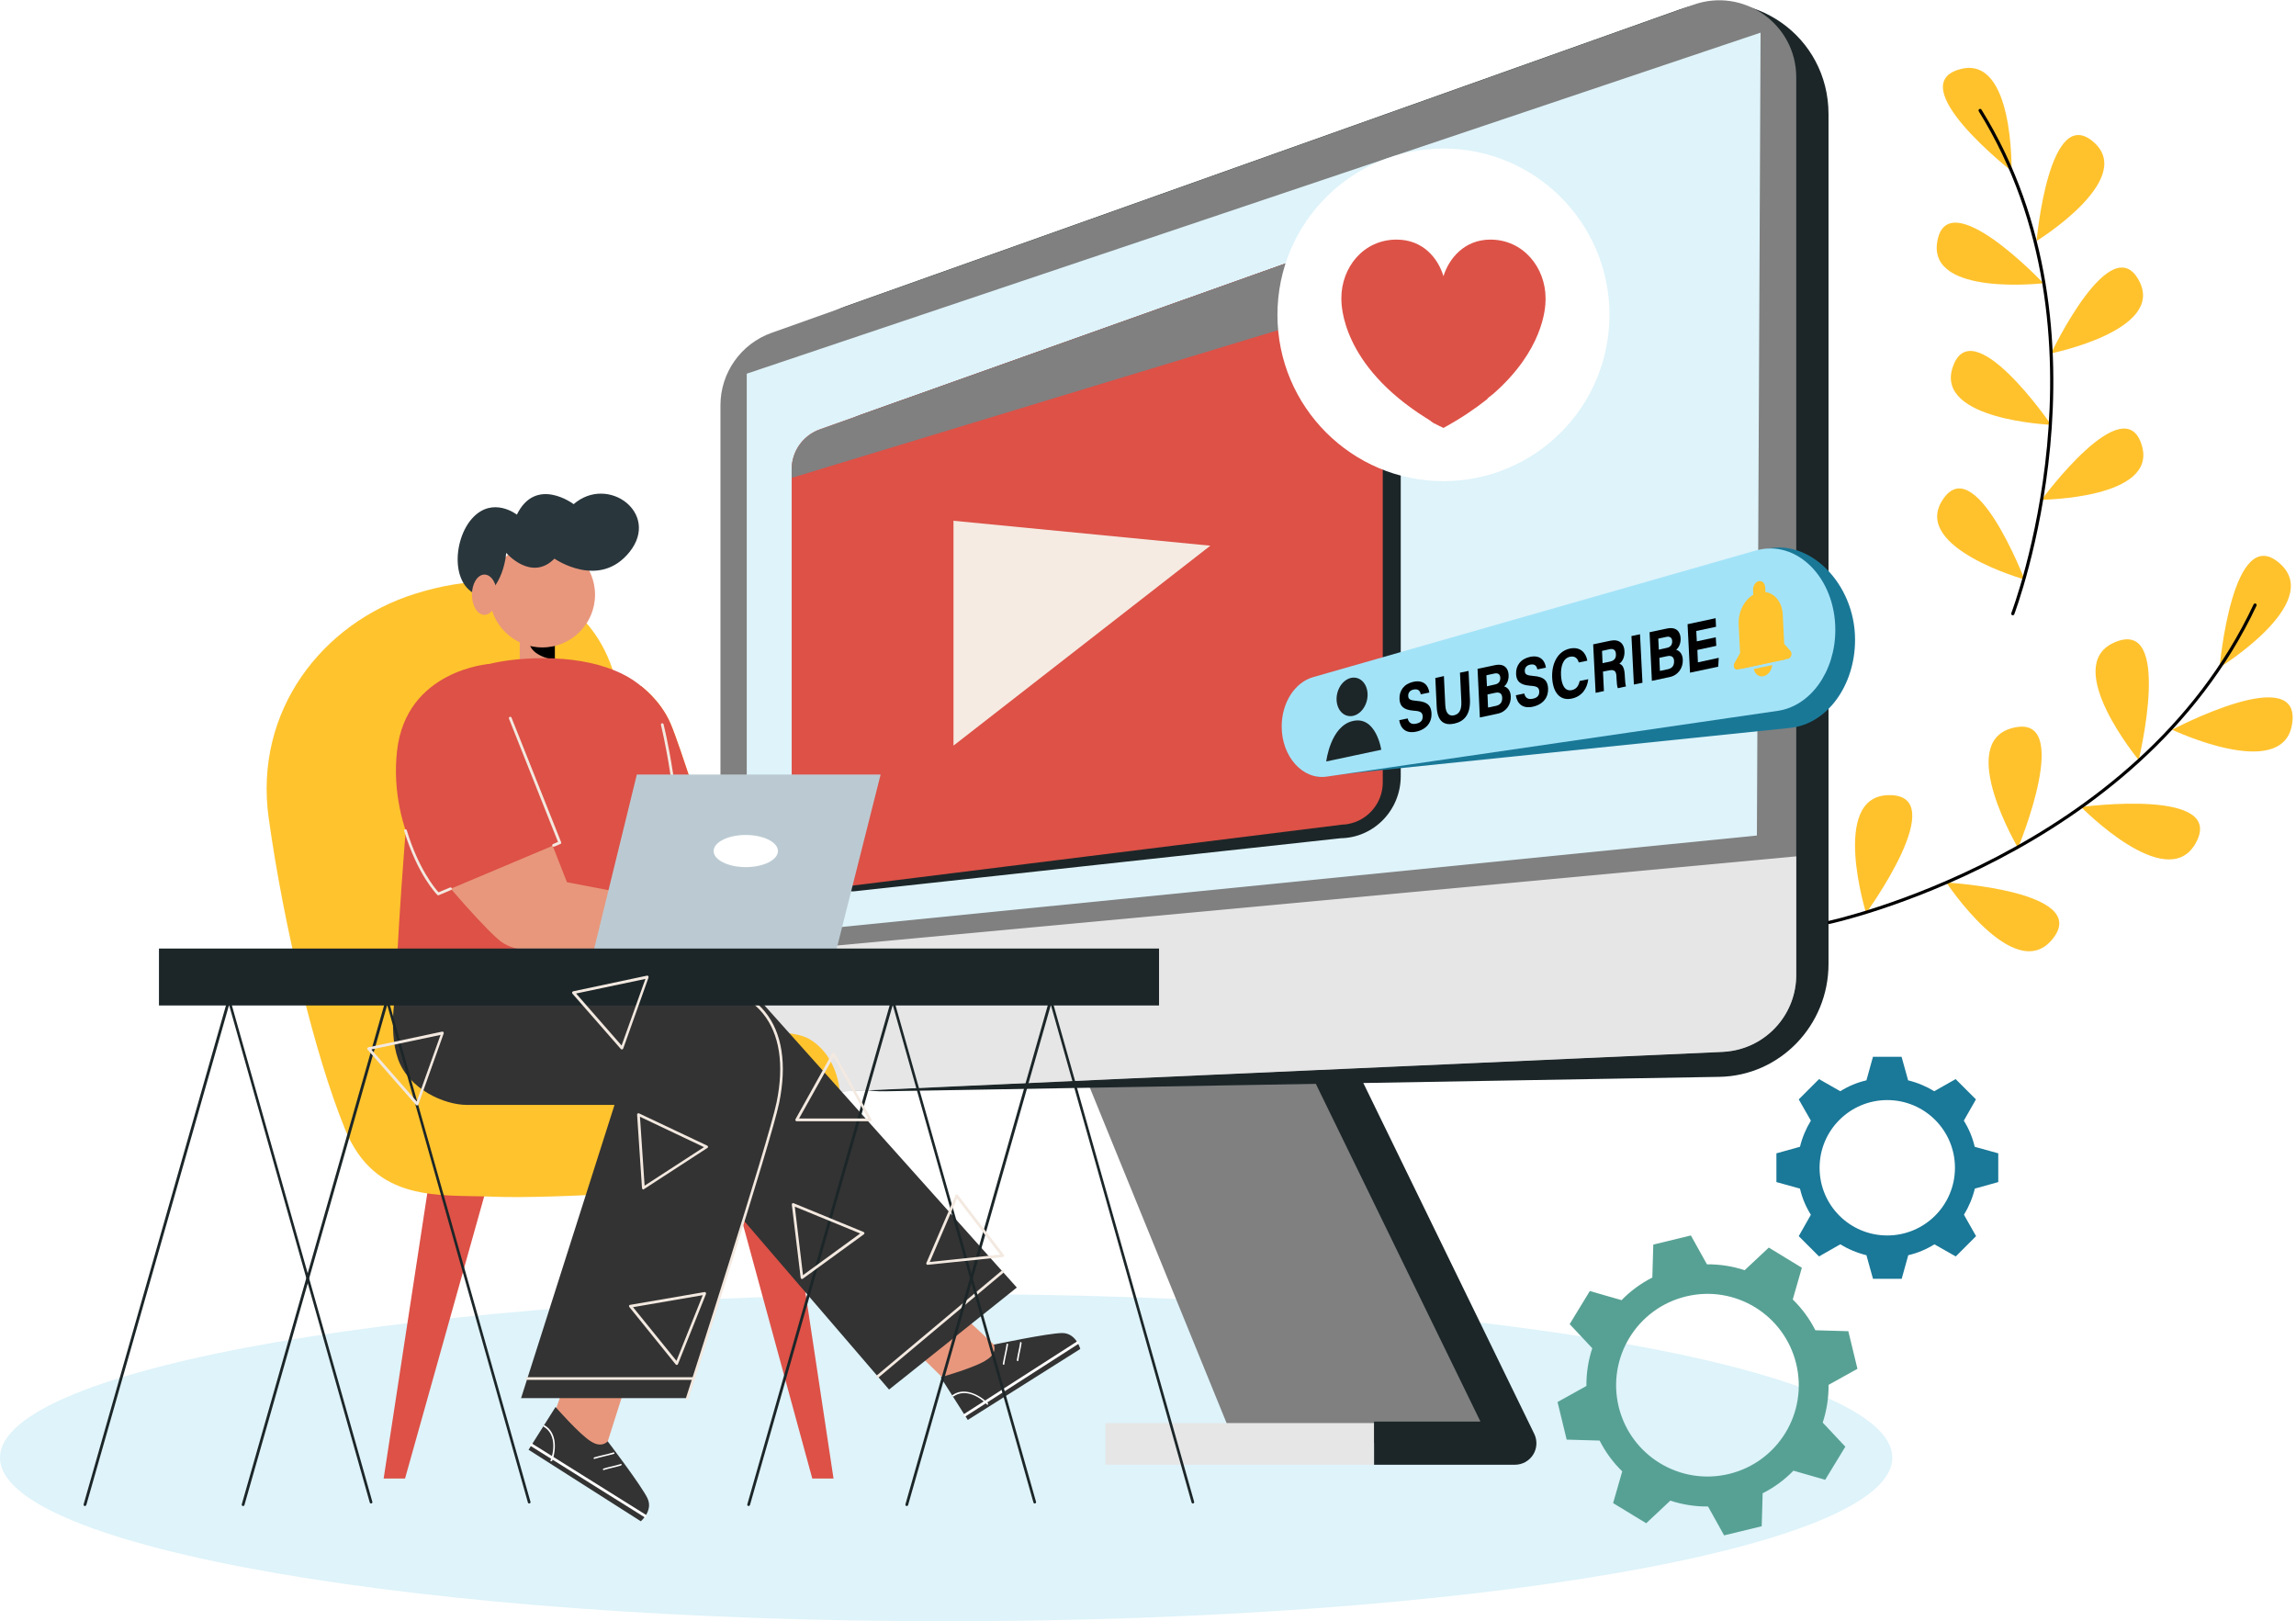 <svg width="541" height="382" viewBox="0 0 541 382" fill="none" xmlns="http://www.w3.org/2000/svg">
<path d="M222.937 382C346.062 382 445.874 364.744 445.874 343.458C445.874 322.173 346.062 304.917 222.937 304.917C99.812 304.917 0 322.173 0 343.458C0 364.744 99.812 382 222.937 382Z" fill="#DEF3FA"/>
<path d="M314.012 252L356.95 340.025H290.938L255.061 252.032L314.012 252Z" fill="#808080"/>
<path d="M323.767 345.127H356.949C358.714 345.127 360.319 344.228 361.249 342.752C362.18 341.276 362.276 339.415 361.506 337.842L315.808 244.04L306.694 248.501L348.83 334.954H323.767V345.127Z" fill="#1C2628"/>
<path d="M323.735 335.307H260.451V345.127H323.735V335.307Z" fill="#E6E6E6"/>
<path d="M199.313 72.161L395.967 2.17C413.007 -3.927 430.85 8.556 430.85 26.912V227.097C430.85 241.634 419.394 253.508 405.081 253.732L208.427 257.134C193.793 257.391 181.791 245.389 181.791 230.498V97.288C181.823 85.992 188.819 75.915 199.313 72.161Z" fill="#1C2628"/>
<path d="M169.758 95.492V239.484C169.758 248.374 176.144 255.722 184.552 257.295C185.9 257.552 187.344 257.648 188.788 257.584L248.413 254.888L264.587 254.15L328.448 251.294L344.333 250.588L405.884 247.828C406.654 247.796 407.457 247.7 408.195 247.571C416.795 246.095 423.245 238.618 423.245 229.697V18.216C423.245 5.669 410.794 -3.092 398.953 1.144L181.824 78.419C174.571 80.986 169.758 87.854 169.758 95.492Z" fill="#808080"/>
<path d="M414.839 7.69L413.973 196.868L175.953 220.647V88.047L414.839 7.69Z" fill="#DEF3FA"/>
<path d="M169.758 225.332V239.516C169.758 248.406 176.144 255.755 184.552 257.327C185.9 257.584 187.344 257.68 188.788 257.616L248.413 254.92L264.587 254.182L328.448 251.326L344.333 250.62L405.884 247.86C406.654 247.828 407.457 247.732 408.195 247.603C416.795 246.127 423.245 238.65 423.245 229.729V201.777L169.758 225.332Z" fill="#E6E6E6"/>
<path d="M202.781 97.738L310.864 59.261C320.235 55.923 330.054 62.759 330.054 72.867V182.876C330.054 190.866 323.765 197.381 315.902 197.509L201.177 210.025C193.122 210.153 186.543 203.575 186.543 195.391L193.186 111.537C193.154 105.312 197.005 99.792 202.781 97.738Z" fill="#1C2628"/>
<path d="M325.818 68.086V184.353C325.818 189.262 322.256 193.37 317.539 194.172C317.122 194.237 316.705 194.301 316.255 194.301L196.973 209.159C196.17 209.191 195.4 209.127 194.662 208.999C190.041 208.132 186.543 204.089 186.543 199.211V110.543C186.543 106.339 189.207 102.584 193.186 101.172L312.468 58.684C318.983 56.373 325.818 61.187 325.818 68.086Z" fill="#DD5147"/>
<path d="M325.818 68.086V70.301L186.543 112.597V110.543C186.543 106.339 189.207 102.584 193.186 101.172L312.468 58.684C318.983 56.373 325.818 61.187 325.818 68.086Z" fill="#808080"/>
<path d="M313.012 68.952C314.305 68.952 315.354 67.903 315.354 66.609C315.354 65.315 314.305 64.267 313.012 64.267C311.718 64.267 310.669 65.315 310.669 66.609C310.669 67.903 311.718 68.952 313.012 68.952Z" fill="#DB5147"/>
<path d="M304.673 71.262C305.966 71.262 307.015 70.213 307.015 68.92C307.015 67.626 305.966 66.577 304.673 66.577C303.379 66.577 302.33 67.626 302.33 68.92C302.33 70.213 303.379 71.262 304.673 71.262Z" fill="#FFC32D"/>
<path d="M224.667 122.705V175.687L285.191 128.578L224.667 122.705Z" fill="#F5EBE2"/>
<path d="M312.974 158.66L310.375 183.018L421.924 171.497C430.524 170.534 437.103 161.549 437.103 150.734C437.103 137.352 426.096 126.537 415.666 129.49L312.974 158.66Z" fill="#1A7897"/>
<path d="M302 171.176C302 178.3 306.974 183.82 312.622 182.986L418.908 167.486C426.642 166.362 432.45 158.179 432.45 148.423C432.45 136.1 423.304 126.987 413.709 129.714L309.381 159.559C305.049 160.811 302 165.624 302 171.176Z" fill="#A3E3F8"/>
<path d="M322.081 165.04C322.673 162.575 321.588 160.202 319.657 159.739C317.727 159.275 315.683 160.898 315.092 163.362C314.5 165.826 315.585 168.2 317.515 168.663C319.446 169.126 321.49 167.504 322.081 165.04Z" fill="#1C2628"/>
<path d="M319.271 177.978L312.5 179.423C312.5 179.423 313.463 171.015 318.854 169.86C324.277 168.704 325.464 176.663 325.464 176.663L319.271 177.978Z" fill="#1C2628"/>
<path d="M331.687 169.28C331.944 170.371 332.65 170.756 333.741 170.499C334.832 170.275 335.249 169.665 335.217 168.798C335.185 167.868 334.703 167.547 333.099 167.451C330.532 167.258 329.858 166.263 329.761 164.723C329.665 162.733 330.82 161.129 333.035 160.648C335.506 160.134 336.564 161.546 336.789 163.183L334.767 163.6C334.639 162.926 334.286 162.22 333.067 162.477C332.264 162.637 331.783 163.183 331.815 163.985C331.847 164.787 332.264 165.012 333.805 165.14C336.565 165.333 337.206 166.456 337.303 168.06C337.399 170.146 336.179 171.847 333.708 172.393C331.334 172.906 330.018 171.719 329.697 169.697L331.687 169.28Z" fill="black"/>
<path d="M340.224 159.301L340.545 166.104C340.641 168.286 341.604 168.767 342.598 168.543C343.754 168.286 344.428 167.388 344.331 165.302L344.01 158.499L346.032 158.082L346.353 164.756C346.546 168.671 344.716 170.051 342.663 170.5C340.545 170.95 338.683 170.308 338.523 166.489L338.202 159.75L340.224 159.301Z" fill="black"/>
<path d="M348.15 157.6L352.226 156.734C354.472 156.252 355.403 157.504 355.467 159.012C355.531 160.296 355.018 161.258 354.408 161.74C355.05 161.9 355.916 162.542 355.98 164.05C356.077 166.007 354.889 167.74 352.9 168.158L348.696 169.056L348.15 157.6ZM352.226 161.29C353.189 161.098 353.542 160.488 353.509 159.686C353.477 158.851 352.932 158.531 352.162 158.691L350.236 159.108L350.365 161.707L352.226 161.29ZM350.621 166.713L352.45 166.328C353.541 166.104 353.991 165.43 353.959 164.403C353.927 163.472 353.413 162.991 352.29 163.248L350.493 163.633L350.621 166.713Z" fill="black"/>
<path d="M359.157 163.408C359.413 164.499 360.119 164.884 361.21 164.628C362.301 164.403 362.719 163.793 362.686 162.927C362.654 161.996 362.173 161.675 360.569 161.579C358.001 161.387 357.327 160.392 357.231 158.851C357.135 156.862 358.29 155.257 360.504 154.776C362.975 154.263 364.034 155.675 364.259 157.311L362.237 157.728C362.109 157.054 361.756 156.348 360.536 156.605C359.734 156.766 359.253 157.311 359.285 158.113C359.317 158.916 359.734 159.14 361.275 159.269C364.034 159.461 364.676 160.584 364.772 162.189C364.869 164.275 363.649 165.975 361.178 166.521C358.804 167.034 357.488 165.847 357.167 163.825L359.157 163.408Z" fill="black"/>
<path d="M374.24 160.039C373.983 162.254 372.731 164.083 370.389 164.596C367.436 165.238 365.896 162.96 365.736 159.719C365.575 156.574 366.891 153.461 369.907 152.819C372.378 152.306 373.694 153.814 374.015 155.675L371.993 156.092C371.769 155.258 371.223 154.488 369.939 154.745C368.271 155.098 367.725 157.055 367.822 159.141C367.918 161.066 368.56 162.992 370.389 162.607C371.704 162.318 372.057 161.163 372.218 160.457L374.24 160.039Z" fill="black"/>
<path d="M377.704 158.242L377.929 162.831L375.971 163.248L375.394 151.824L379.501 150.958C381.523 150.541 382.71 151.664 382.774 153.429C382.838 154.969 382.197 155.932 381.555 156.413C382.036 156.509 382.742 156.959 382.838 159.012L382.871 159.59C382.903 160.36 382.967 161.226 383.127 161.74L381.202 162.157C381.009 161.708 380.945 160.841 380.881 159.622V159.462C380.817 158.21 380.528 157.664 379.02 157.985L377.704 158.242ZM377.608 156.253L379.308 155.9C380.4 155.675 380.817 155.065 380.753 154.103C380.72 153.172 380.175 152.755 379.212 152.979L377.479 153.364L377.608 156.253Z" fill="black"/>
<path d="M386.433 149.45L387.01 160.874L384.989 161.291L384.411 149.867L386.433 149.45Z" fill="black"/>
<path d="M388.682 148.969L392.757 148.102C395.003 147.621 395.934 148.872 395.998 150.381C396.062 151.664 395.549 152.627 394.939 153.108C395.581 153.269 396.447 153.91 396.512 155.419C396.608 157.376 395.42 159.109 393.431 159.526L389.227 160.425L388.682 148.969ZM392.725 152.659C393.688 152.466 394.041 151.857 394.009 151.054C393.976 150.22 393.431 149.899 392.661 150.06L390.735 150.477L390.864 153.076L392.725 152.659ZM391.12 158.082L392.95 157.697C394.041 157.472 394.49 156.799 394.458 155.772C394.426 154.841 393.912 154.36 392.789 154.616L390.992 155.002L391.12 158.082Z" fill="black"/>
<path d="M404.407 152.177L399.946 153.14L400.075 156.06L404.984 155.001L404.856 157.087L398.213 158.499L397.636 147.075L404.246 145.663L404.342 147.684L399.689 148.679L399.818 151.118L404.278 150.155L404.407 152.177Z" fill="black"/>
<path d="M420.584 155.384L410.187 157.598L409.673 147.073C409.513 143.543 411.695 140.206 414.551 139.564C417.439 138.954 419.91 141.329 420.07 144.826L420.584 155.384Z" fill="#FFC32D"/>
<path d="M409.416 157.758L415.353 156.507L415.16 152.849L409.962 153.972L408.71 156.186C408.261 156.956 408.678 157.919 409.416 157.758Z" fill="#FFC32D"/>
<path d="M421.322 155.223L415.385 156.475L415.192 152.817L420.391 151.693L421.835 153.33C422.413 153.94 422.06 155.063 421.322 155.223Z" fill="#FFC32D"/>
<path d="M414.775 144.57C414.005 144.731 413.331 144.089 413.267 143.126L413.075 138.987C413.042 138.024 413.62 137.125 414.422 136.933C415.192 136.772 415.866 137.414 415.931 138.377L416.123 142.516C416.187 143.479 415.577 144.378 414.775 144.57Z" fill="#FFC32D"/>
<path d="M417.596 156.702C417.435 157.986 416.601 159.109 415.51 159.334C414.451 159.558 413.488 158.82 413.231 157.633L417.596 156.702Z" fill="#FFC32D"/>
<path d="M437.665 322.521L435.515 313.664L427.748 313.439C426.369 310.712 424.571 308.273 422.421 306.187L424.571 298.71L416.773 293.96L411.093 299.287C408.269 298.357 405.253 297.875 402.204 297.907L398.417 291.104L389.56 293.254L389.335 301.02C386.608 302.4 384.169 304.197 382.083 306.347L374.606 304.197L369.856 311.995L375.183 317.675C374.253 320.499 373.771 323.516 373.803 326.565L367 330.351L369.15 339.209L376.916 339.433C378.296 342.161 380.093 344.6 382.243 346.686L380.093 354.163L387.891 358.913L393.571 353.585C396.395 354.516 399.412 354.997 402.461 354.965L406.247 361.769L415.105 359.619L415.329 351.852C418.057 350.473 420.496 348.675 422.582 346.525L430.059 348.675L434.808 340.877L429.481 335.197C430.412 332.373 430.893 329.357 430.861 326.308L437.665 322.521ZM407.403 347.296C395.85 350.087 384.233 343.027 381.409 331.475C378.617 319.922 385.677 308.305 397.23 305.481C408.783 302.657 420.4 309.749 423.224 321.302C426.048 332.887 418.956 344.504 407.403 347.296Z" fill="#57A194"/>
<path d="M470.847 278.524V271.753L465.295 270.212C464.782 267.998 463.915 265.944 462.728 264.051L465.584 259.044L460.802 254.263L455.764 257.119C453.871 255.964 451.817 255.097 449.602 254.552L448.062 249H441.323L439.783 254.552C437.568 255.065 435.514 255.932 433.621 257.119L428.615 254.263L423.833 259.044L426.689 264.051C425.534 265.944 424.668 267.998 424.122 270.212L418.57 271.753V278.524L424.122 280.064C424.636 282.278 425.502 284.332 426.689 286.226L423.833 291.264L428.615 296.046L433.621 293.189C435.514 294.345 437.568 295.211 439.783 295.757L441.323 301.309H448.094L449.635 295.757C451.849 295.243 453.903 294.377 455.796 293.189L460.834 296.046L465.616 291.264L462.76 286.226C463.915 284.332 464.782 282.278 465.327 280.064L470.847 278.524ZM444.692 291.104C435.867 291.104 428.743 283.979 428.743 275.154C428.743 266.329 435.9 259.205 444.692 259.205C453.518 259.205 460.642 266.361 460.642 275.154C460.642 283.947 453.518 291.104 444.692 291.104Z" fill="#1A7898"/>
<path d="M90.4 348.369H95.439L115.271 277.672H101.215L90.4 348.369Z" fill="#DD5147"/>
<path d="M196.399 348.369H191.393L171.144 274.142H185.199L196.399 348.369Z" fill="#DD5147"/>
<path d="M97.719 139.937C122.846 132.042 138.731 141.188 144.315 157.683C151.214 178.125 145.31 228.476 151.214 238.553C155.194 245.324 183.594 240.767 190.622 244.778C201.95 251.293 199.768 273.275 187.798 276.196C170.18 280.496 129.104 282.518 116.331 281.972C103.559 281.426 88.444 283.577 81.288 266.023C74.132 248.501 66.847 218.111 63.317 192.791C59.755 167.471 75.993 146.772 97.719 139.937Z" fill="#FFC32D"/>
<path d="M210.87 313.582L221.909 324.429L223.225 326.74L236.254 318.749L234.008 316.663L223.257 306.619L210.87 313.582Z" fill="#E8977C"/>
<path d="M221.652 324.524L228.038 334.569L254.546 317.849C254.546 317.849 253.551 314.095 250.31 314.095C247.068 314.095 234.168 316.822 234.168 316.822C234.168 316.822 235.099 318.748 232.563 320.352C230.156 322.118 221.652 324.524 221.652 324.524Z" fill="#333333"/>
<path d="M227.3 333.798C227.204 333.798 227.076 333.734 227.043 333.638C226.947 333.477 226.979 333.285 227.14 333.189L253.775 316.084C253.936 315.988 254.128 316.02 254.225 316.18C254.321 316.341 254.289 316.533 254.128 316.63L227.493 333.734C227.396 333.798 227.364 333.798 227.3 333.798Z" fill="white"/>
<path d="M232.789 330.622C230.671 328.504 227.141 326.835 224.478 328.696C224.253 328.825 224.478 329.178 224.702 329.017C227.27 327.22 230.607 328.857 232.564 330.943C232.661 331.167 232.917 330.846 232.789 330.622Z" fill="white"/>
<path d="M240.361 316.373C240.168 317.752 239.783 319.1 239.591 320.48C239.559 320.673 239.976 320.865 239.944 320.576C240.136 319.197 240.521 317.849 240.714 316.469C240.714 316.18 240.329 316.084 240.361 316.373Z" fill="white"/>
<path d="M237.183 316.694C236.959 318.266 236.542 319.774 236.285 321.347C236.253 321.539 236.67 321.732 236.638 321.443C236.863 319.871 237.28 318.362 237.536 316.79C237.569 316.598 237.216 316.501 237.183 316.694Z" fill="white"/>
<path d="M209.489 327.413L239.591 303.377L175.73 231.974L136.001 241.922L209.489 327.413Z" fill="#333333"/>
<path d="M130.741 148.794V157.298H122.462V146.644L130.741 148.794Z" fill="#E8977C"/>
<path d="M130.739 152.163V155.533C130.739 155.533 125.797 154.827 124.835 151.971C124.642 151.971 130.739 152.163 130.739 152.163Z" fill="black"/>
<path d="M127.789 152.548C134.648 152.548 140.208 146.988 140.208 140.13C140.208 133.271 134.648 127.711 127.789 127.711C120.93 127.711 115.37 133.271 115.37 140.13C115.37 146.988 120.93 152.548 127.789 152.548Z" fill="#E8977C"/>
<path d="M130.645 131.625C130.645 131.625 141.235 139.038 148.392 129.988C155.548 120.939 143.257 111.793 135.17 118.789C135.17 118.789 126.281 112.082 121.788 121.26C121.788 121.26 116.172 116.863 111.358 122.03C106.545 127.197 105.935 139.455 114.182 140.643C114.182 140.643 118.515 137.915 119.285 130.277C119.285 130.277 125.19 137.145 130.645 131.625Z" fill="#29363C"/>
<path d="M114.149 144.879C115.779 144.879 117.101 142.753 117.101 140.13C117.101 137.507 115.779 135.38 114.149 135.38C112.518 135.38 111.196 137.507 111.196 140.13C111.196 142.753 112.518 144.879 114.149 144.879Z" fill="#E8977C"/>
<path d="M133.562 208.195C133.434 208.195 133.306 208.131 133.274 208.002L120.694 176.008C120.63 175.847 120.726 175.655 120.886 175.59C121.047 175.526 121.239 175.623 121.304 175.783L133.883 207.778C133.948 207.938 133.851 208.131 133.691 208.195C133.659 208.195 133.595 208.195 133.562 208.195Z" fill="#F3E9E0"/>
<path d="M150.959 161.599C150.959 161.599 155.58 164.872 157.987 170.456C160.394 176.04 166.363 195.808 167.807 197.83C169.251 199.851 191.811 213.939 191.811 213.939L189.886 221.32C189.886 221.32 163.667 220.197 154.329 210.185C144.99 200.172 150.959 161.599 150.959 161.599Z" fill="#FFC12D"/>
<path d="M150.959 161.599C150.959 161.599 155.58 164.872 157.987 170.456C160.394 176.04 166.363 195.808 167.807 197.83C169.251 199.851 191.811 213.939 191.811 213.939L189.886 221.32C189.886 221.32 163.667 220.197 154.329 210.185C144.99 200.172 150.959 161.599 150.959 161.599Z" fill="#DD5147"/>
<path d="M179.937 213.008C179.905 213.008 179.841 213.008 179.809 212.976L164.181 205.628C164.085 205.564 164.02 205.467 163.988 205.371C163.988 205.243 164.052 205.146 164.149 205.082L177.819 196.322C177.915 196.258 178.044 196.258 178.14 196.29C178.236 196.322 178.3 196.418 178.332 196.546L180.29 212.655C180.29 212.784 180.258 212.88 180.162 212.944C180.065 212.976 180.001 213.008 179.937 213.008ZM164.983 205.307L179.552 212.174L177.723 197.156L164.983 205.307Z" fill="#F3E9E0"/>
<path d="M127.819 155.084C110.458 155.18 102.66 161.021 99.419 168.37C96.177 175.719 93.578 225.524 93.578 225.524H160.777C160.777 225.524 160.777 178.061 154.07 165.353C150.829 159.288 141.041 155.02 127.819 155.084Z" fill="#DD5147"/>
<path d="M157.311 214.227C157.311 214.227 169.73 212.398 172.169 212.109C174.576 211.82 181.892 217.019 183.818 218.271C185.743 219.522 183.722 220.485 181.796 219.907C181.796 219.907 184.395 221.448 183.336 221.833C182.277 222.218 179.004 221.833 179.004 221.833C179.004 221.833 180.705 223.277 179.967 223.662C179.197 224.047 174.672 223.469 168.414 221.287L157.343 222.699V214.227H157.311Z" fill="#E8977C"/>
<path d="M113.569 156.913C113.569 156.913 99.321 159.192 95.277 172.285C90.881 186.501 97.235 197.252 100.861 202.643C103.91 207.136 115.527 220.293 118.415 222.122C121.303 223.951 124.769 224.112 130.064 224.112C135.359 224.112 159.267 224.112 159.267 224.112V212.784L133.594 207.874L113.569 156.913Z" fill="#E8977C"/>
<path d="M160.776 213.779C160.615 213.779 160.455 213.65 160.455 213.458C160.262 200.044 159.011 189.165 157.952 182.394C156.829 175.077 155.738 170.873 155.738 170.809C155.706 170.648 155.802 170.456 155.962 170.424C156.123 170.392 156.315 170.488 156.347 170.648C156.347 170.68 157.471 174.916 158.594 182.265C159.621 189.036 160.904 199.947 161.097 213.426C161.097 213.618 160.936 213.779 160.776 213.779Z" fill="#F3E9E0"/>
<path d="M115.398 156.431L131.925 198.567L103.3 210.633C103.3 210.633 91.426 196.192 93.544 177.002C95.662 157.779 115.398 156.431 115.398 156.431Z" fill="#DD5147"/>
<path d="M130.42 199.498C130.292 199.498 130.163 199.434 130.131 199.305C130.067 199.145 130.131 198.952 130.292 198.888L131.479 198.375L119.926 169.332C119.862 169.172 119.926 168.979 120.119 168.915C120.279 168.851 120.472 168.915 120.536 169.108L132.217 198.439C132.281 198.599 132.217 198.792 132.057 198.856L130.581 199.498C130.516 199.498 130.452 199.498 130.42 199.498Z" fill="#F3E9E0"/>
<path d="M103.269 210.954C103.173 210.954 103.108 210.922 103.044 210.857C102.852 210.665 98.391 206.108 95.246 195.807C95.182 195.647 95.278 195.454 95.471 195.422C95.631 195.358 95.824 195.454 95.856 195.647C98.616 204.728 102.531 209.381 103.333 210.248L106.029 209.124C106.189 209.06 106.382 209.124 106.446 209.285C106.51 209.445 106.446 209.638 106.285 209.702L103.397 210.922C103.365 210.954 103.333 210.954 103.269 210.954Z" fill="#F3E9E0"/>
<path d="M141.231 223.503H119.603V226.102H141.231V223.503Z" fill="#808080"/>
<path d="M150.056 182.492H207.5L196.492 226.104H139.37L150.056 182.492Z" fill="#BBCAD2"/>
<path d="M175.728 204.313C179.911 204.313 183.302 202.618 183.302 200.527C183.302 198.436 179.911 196.74 175.728 196.74C171.546 196.74 168.155 198.436 168.155 200.527C168.155 202.618 171.546 204.313 175.728 204.313Z" fill="white"/>
<path d="M136.194 317.081L131.091 331.747L129.551 333.897L142.355 342.273L143.286 339.352L147.746 325.328L136.194 317.081Z" fill="#E8977C"/>
<path d="M130.899 331.521L124.545 341.597L150.988 358.445C150.988 358.445 153.972 355.942 152.56 353.022C151.181 350.101 143.19 339.607 143.19 339.607C143.19 339.607 141.842 341.276 139.307 339.672C136.707 338.163 130.899 331.521 130.899 331.521Z" fill="#333333"/>
<path d="M152.014 357.546C151.95 357.546 151.886 357.546 151.854 357.481L125.025 340.698C124.865 340.602 124.833 340.409 124.929 340.249C125.025 340.088 125.218 340.056 125.378 340.152L152.207 356.936C152.367 357.032 152.399 357.225 152.303 357.385C152.239 357.514 152.142 357.546 152.014 357.546Z" fill="white"/>
<path d="M130.128 344.196C131.123 341.372 131.155 337.489 128.331 335.852C128.106 335.724 127.914 336.045 128.106 336.173C130.802 337.714 130.77 341.468 129.711 344.1C129.582 344.324 129.968 344.42 130.128 344.196Z" fill="white"/>
<path d="M146.238 344.967C144.89 345.384 143.543 345.609 142.195 346.026C142.002 346.058 142.034 346.539 142.259 346.379C143.607 345.961 144.955 345.737 146.302 345.32C146.559 345.191 146.495 344.806 146.238 344.967Z" fill="white"/>
<path d="M144.602 342.207C143.094 342.656 141.521 342.945 140.013 343.394C139.821 343.426 139.853 343.907 140.077 343.747C141.586 343.298 143.158 343.009 144.666 342.56C144.859 342.528 144.795 342.175 144.602 342.207Z" fill="white"/>
<path d="M93.546 231.719C93.546 231.719 91.267 242.373 93.771 249.497C96.274 256.621 104.649 260.344 110.041 260.344C115.432 260.344 144.795 260.344 144.795 260.344L122.781 329.436H161.964C161.964 329.436 181.443 268.912 183.337 259.766C187.348 240.095 176.758 231.719 163.312 231.719C154.583 231.719 93.546 231.719 93.546 231.719Z" fill="#333333"/>
<path d="M161.934 329.788C161.902 329.788 161.87 329.788 161.838 329.788C161.677 329.724 161.581 329.564 161.645 329.371C161.838 328.762 181.157 268.783 182.986 259.734C184.815 250.844 183.692 243.592 179.744 238.778C176.214 234.446 170.374 232.071 163.282 232.071C163.089 232.071 162.961 231.943 162.961 231.75C162.961 231.558 163.089 231.429 163.282 231.429C170.566 231.429 176.567 233.9 180.226 238.361C184.301 243.335 185.457 250.78 183.595 259.862C181.734 268.944 162.415 328.986 162.223 329.564C162.223 329.692 162.094 329.788 161.934 329.788Z" fill="#F3E9E0"/>
<path d="M163.439 325.134H124.255C124.063 325.134 123.935 325.006 123.935 324.813C123.935 324.621 124.063 324.492 124.255 324.492H163.439C163.631 324.492 163.76 324.621 163.76 324.813C163.76 325.006 163.599 325.134 163.439 325.134Z" fill="#F3E9E0"/>
<path d="M206.828 324.652C206.731 324.652 206.635 324.62 206.571 324.524C206.443 324.396 206.475 324.171 206.603 324.075L236.031 299.397C236.159 299.268 236.384 299.3 236.48 299.429C236.608 299.557 236.576 299.782 236.448 299.878L207.02 324.556C206.988 324.652 206.924 324.652 206.828 324.652Z" fill="#F3E9E0"/>
<path d="M37.456 236.912L273.102 236.912L273.102 223.498L37.456 223.498L37.456 236.912Z" fill="#1C2628"/>
<path d="M213.662 354.852C213.63 354.852 213.598 354.852 213.566 354.852C213.405 354.787 213.309 354.627 213.341 354.466L247.261 235.569C247.294 235.44 247.422 235.344 247.582 235.344C247.711 235.344 247.839 235.44 247.903 235.569L281.374 353.857C281.438 354.017 281.31 354.21 281.15 354.242C280.989 354.306 280.797 354.178 280.765 354.017L247.614 236.788L213.983 354.595C213.951 354.755 213.822 354.852 213.662 354.852Z" fill="#1C2628"/>
<path d="M176.402 354.852C176.37 354.852 176.338 354.852 176.306 354.852C176.146 354.787 176.049 354.627 176.081 354.466L210.002 235.569C210.034 235.44 210.162 235.344 210.323 235.344C210.451 235.344 210.579 235.44 210.643 235.569L244.114 353.857C244.179 354.017 244.05 354.21 243.89 354.242C243.729 354.306 243.537 354.178 243.505 354.017L210.355 236.788L176.723 354.595C176.659 354.755 176.531 354.852 176.402 354.852Z" fill="#1C2628"/>
<path d="M57.283 354.852C57.251 354.852 57.219 354.852 57.187 354.852C57.026 354.787 56.93 354.627 56.962 354.466L90.882 235.569C90.915 235.44 91.043 235.344 91.203 235.344C91.332 235.344 91.46 235.44 91.524 235.569L124.995 353.857C125.06 354.017 124.931 354.21 124.771 354.242C124.61 354.306 124.418 354.178 124.386 354.017L91.236 236.788L57.604 354.595C57.572 354.755 57.444 354.852 57.283 354.852Z" fill="#1C2628"/>
<path d="M20.022 354.852C19.99 354.852 19.958 354.852 19.926 354.852C19.766 354.787 19.669 354.627 19.701 354.466L53.622 235.569C53.654 235.44 53.782 235.344 53.943 235.344C54.071 235.344 54.199 235.44 54.264 235.569L87.735 353.857C87.799 354.017 87.67 354.21 87.51 354.242C87.35 354.306 87.157 354.178 87.125 354.017L53.975 236.788L20.343 354.595C20.279 354.755 20.151 354.852 20.022 354.852Z" fill="#1C2628"/>
<path d="M188.982 301.355C188.95 301.355 188.886 301.355 188.853 301.323C188.757 301.291 188.661 301.195 188.661 301.067L186.575 283.834C186.575 283.706 186.607 283.61 186.703 283.546C186.8 283.481 186.928 283.449 187.024 283.514L203.486 290.284C203.583 290.317 203.679 290.413 203.679 290.541C203.679 290.67 203.647 290.766 203.551 290.83L189.174 301.291C189.11 301.355 189.046 301.355 188.982 301.355ZM187.281 284.316L189.206 300.457L202.684 290.637L187.281 284.316Z" fill="#F3E9E0"/>
<path d="M159.457 321.605C159.361 321.605 159.264 321.573 159.2 321.476L148.29 307.966C148.225 307.87 148.193 307.774 148.225 307.646C148.257 307.549 148.354 307.453 148.482 307.453L166.003 304.437C166.131 304.404 166.228 304.469 166.292 304.565C166.356 304.661 166.388 304.79 166.356 304.886L159.746 321.412C159.714 321.508 159.617 321.605 159.489 321.605C159.489 321.605 159.489 321.605 159.457 321.605ZM149.156 307.999L159.393 320.642L165.586 305.175L149.156 307.999Z" fill="#F3E9E0"/>
<path d="M151.596 280.271C151.532 280.271 151.5 280.271 151.468 280.239C151.372 280.175 151.307 280.078 151.275 279.982L150.12 262.654C150.12 262.525 150.152 262.429 150.248 262.365C150.345 262.301 150.473 262.301 150.569 262.333L166.646 269.938C166.743 270.002 166.807 270.098 166.839 270.195C166.839 270.323 166.807 270.419 166.678 270.483L151.757 280.175C151.724 280.239 151.66 280.271 151.596 280.271ZM150.794 263.135L151.885 279.372L165.876 270.291L150.794 263.135Z" fill="#F3E9E0"/>
<path d="M146.557 247.282C146.461 247.282 146.365 247.25 146.3 247.185L134.876 234.125C134.812 234.029 134.78 233.932 134.812 233.804C134.844 233.708 134.941 233.611 135.037 233.579L152.43 229.889C152.558 229.857 152.654 229.889 152.75 229.985C152.815 230.082 152.847 230.21 152.815 230.306L146.846 247.057C146.814 247.153 146.718 247.25 146.589 247.25C146.589 247.282 146.589 247.282 146.557 247.282ZM135.743 234.093L146.461 246.351L152.077 230.659L135.743 234.093Z" fill="#F3E9E0"/>
<path d="M98.29 260.471C98.194 260.471 98.098 260.439 98.034 260.375L86.61 247.314C86.546 247.218 86.514 247.122 86.546 246.993C86.578 246.897 86.674 246.801 86.77 246.769L104.163 243.078C104.291 243.046 104.388 243.078 104.484 243.175C104.548 243.271 104.58 243.399 104.548 243.496L98.579 260.246C98.547 260.343 98.451 260.439 98.323 260.439C98.323 260.471 98.323 260.471 98.29 260.471ZM87.476 247.282L98.194 259.541L103.81 243.849L87.476 247.282Z" fill="#F3E9E0"/>
<path d="M205.09 264.193H187.729C187.601 264.193 187.505 264.129 187.441 264.033C187.376 263.937 187.376 263.808 187.441 263.712L196.105 248.181C196.233 247.988 196.554 247.988 196.65 248.181L205.315 263.712C205.379 263.808 205.379 263.937 205.315 264.033C205.315 264.129 205.186 264.193 205.09 264.193ZM188.275 263.552H204.544L196.426 248.983L188.275 263.552Z" fill="#F3E9E0"/>
<path d="M218.57 298.018C218.473 298.018 218.377 297.986 218.313 297.889C218.249 297.793 218.217 297.665 218.281 297.568L225.148 281.62C225.18 281.524 225.277 281.427 225.405 281.427C225.533 281.427 225.63 281.459 225.694 281.556L236.54 295.675C236.604 295.771 236.636 295.9 236.572 295.996C236.508 296.092 236.412 296.189 236.315 296.189L218.602 298.018C218.57 298.018 218.57 298.018 218.57 298.018ZM225.501 282.39L219.083 297.344L235.674 295.611L225.501 282.39Z" fill="#F3E9E0"/>
<path d="M522.995 157.273C522.995 157.273 547.359 142.226 537.394 132.955C526.075 122.42 522.995 157.273 522.995 157.273Z" fill="#FFC22D"/>
<path d="M511.809 171.94C511.809 171.94 537.684 184.203 540.047 170.8C542.733 155.574 511.809 171.94 511.809 171.94Z" fill="#FFC22D"/>
<path d="M490.368 190.145C490.368 190.145 510.389 210.616 517.252 198.863C525.049 185.509 490.368 190.145 490.368 190.145Z" fill="#FFC22D"/>
<path d="M458.613 207.939C458.613 207.939 474.403 231.829 483.362 221.583C493.542 209.945 458.613 207.939 458.613 207.939Z" fill="#FFC22D"/>
<path d="M503.93 179.079C503.93 179.079 485.68 157.013 498.09 151.427C512.19 145.078 503.93 179.079 503.93 179.079Z" fill="#FFC22D"/>
<path d="M475.503 199.797C475.503 199.797 460.912 175.159 474.041 171.571C488.958 167.496 475.503 199.797 475.503 199.797Z" fill="#FFC22D"/>
<path d="M439.702 215.151C439.702 215.151 431.228 187.798 444.833 187.358C460.287 186.857 439.702 215.151 439.702 215.151Z" fill="#FFC22D"/>
<path d="M431 217.338C431 217.338 503.52 201.783 531.352 142.565" stroke="black" stroke-width="0.75" stroke-linecap="round" stroke-linejoin="round"/>
<path d="M473.973 40.289C473.973 40.289 474.579 13.108 462.045 16.253C447.805 19.825 473.973 40.289 473.973 40.289Z" fill="#FFC22D"/>
<path d="M479.875 56.778C479.875 56.778 503.016 42.509 493.562 33.7C482.822 23.692 479.875 56.778 479.875 56.778Z" fill="#FFC22D"/>
<path d="M483.294 83.262C483.294 83.262 509.943 77.893 504.129 66.353C497.524 53.242 483.294 83.262 483.294 83.262Z" fill="#FFC22D"/>
<path d="M481.057 117.751C481.057 117.751 508.244 117.52 504.715 105.09C500.707 90.968 481.057 117.751 481.057 117.751Z" fill="#FFC22D"/>
<path d="M481.487 66.74C481.487 66.74 454.482 69.875 456.445 57.104C458.675 42.594 481.487 66.74 481.487 66.74Z" fill="#FFC22D"/>
<path d="M483.297 100.09C483.297 100.09 456.133 98.98 460.062 86.671C464.525 72.685 483.297 100.09 483.297 100.09Z" fill="#FFC22D"/>
<path d="M477.023 136.538C477.023 136.538 450.859 129.152 457.539 118.089C465.128 105.523 477.023 136.538 477.023 136.538Z" fill="#FFC22D"/>
<path d="M474.269 144.6C474.269 144.6 499.357 78.802 466.573 26.03" stroke="black" stroke-width="0.75" stroke-linecap="round" stroke-linejoin="round"/>
<path d="M340.119 113.375C361.724 113.375 379.238 95.83 379.238 74.188C379.238 52.545 361.724 35 340.119 35C318.514 35 301 52.545 301 74.188C301 95.83 318.514 113.375 340.119 113.375Z" fill="white"/>
<path d="M350.974 93.488C351.268 93.292 351.561 92.998 351.854 92.802C363.492 82.613 364.177 72.816 364.177 70.661C364.177 70.563 364.177 70.465 364.177 70.367V70.269C364.177 63.117 358.994 56.456 351.17 56.456C345.009 56.456 341.39 60.962 340.119 65.077C338.847 60.864 335.327 56.456 329.068 56.456C321.244 56.456 316.061 63.02 316.061 70.269V70.367C316.061 71.837 316.061 85.944 336.011 98.484C336.207 98.582 336.305 98.68 336.5 98.778C336.5 98.778 336.598 98.778 336.598 98.876C336.794 98.974 336.891 99.072 337.087 99.17L337.185 99.268C337.283 99.366 337.478 99.464 337.576 99.562C337.674 99.562 337.674 99.66 337.772 99.66C337.869 99.758 338.065 99.856 338.163 99.856C338.261 99.856 338.261 99.954 338.358 99.954C338.456 100.052 338.652 100.15 338.75 100.15C338.847 100.15 338.847 100.248 338.945 100.248C339.043 100.346 339.239 100.444 339.336 100.444C339.434 100.444 339.434 100.542 339.532 100.542C339.728 100.64 339.923 100.738 340.119 100.836C344.226 98.582 347.551 96.329 350.387 94.076C350.583 93.782 350.779 93.586 350.974 93.488Z" fill="#DD5247"/>
</svg>
